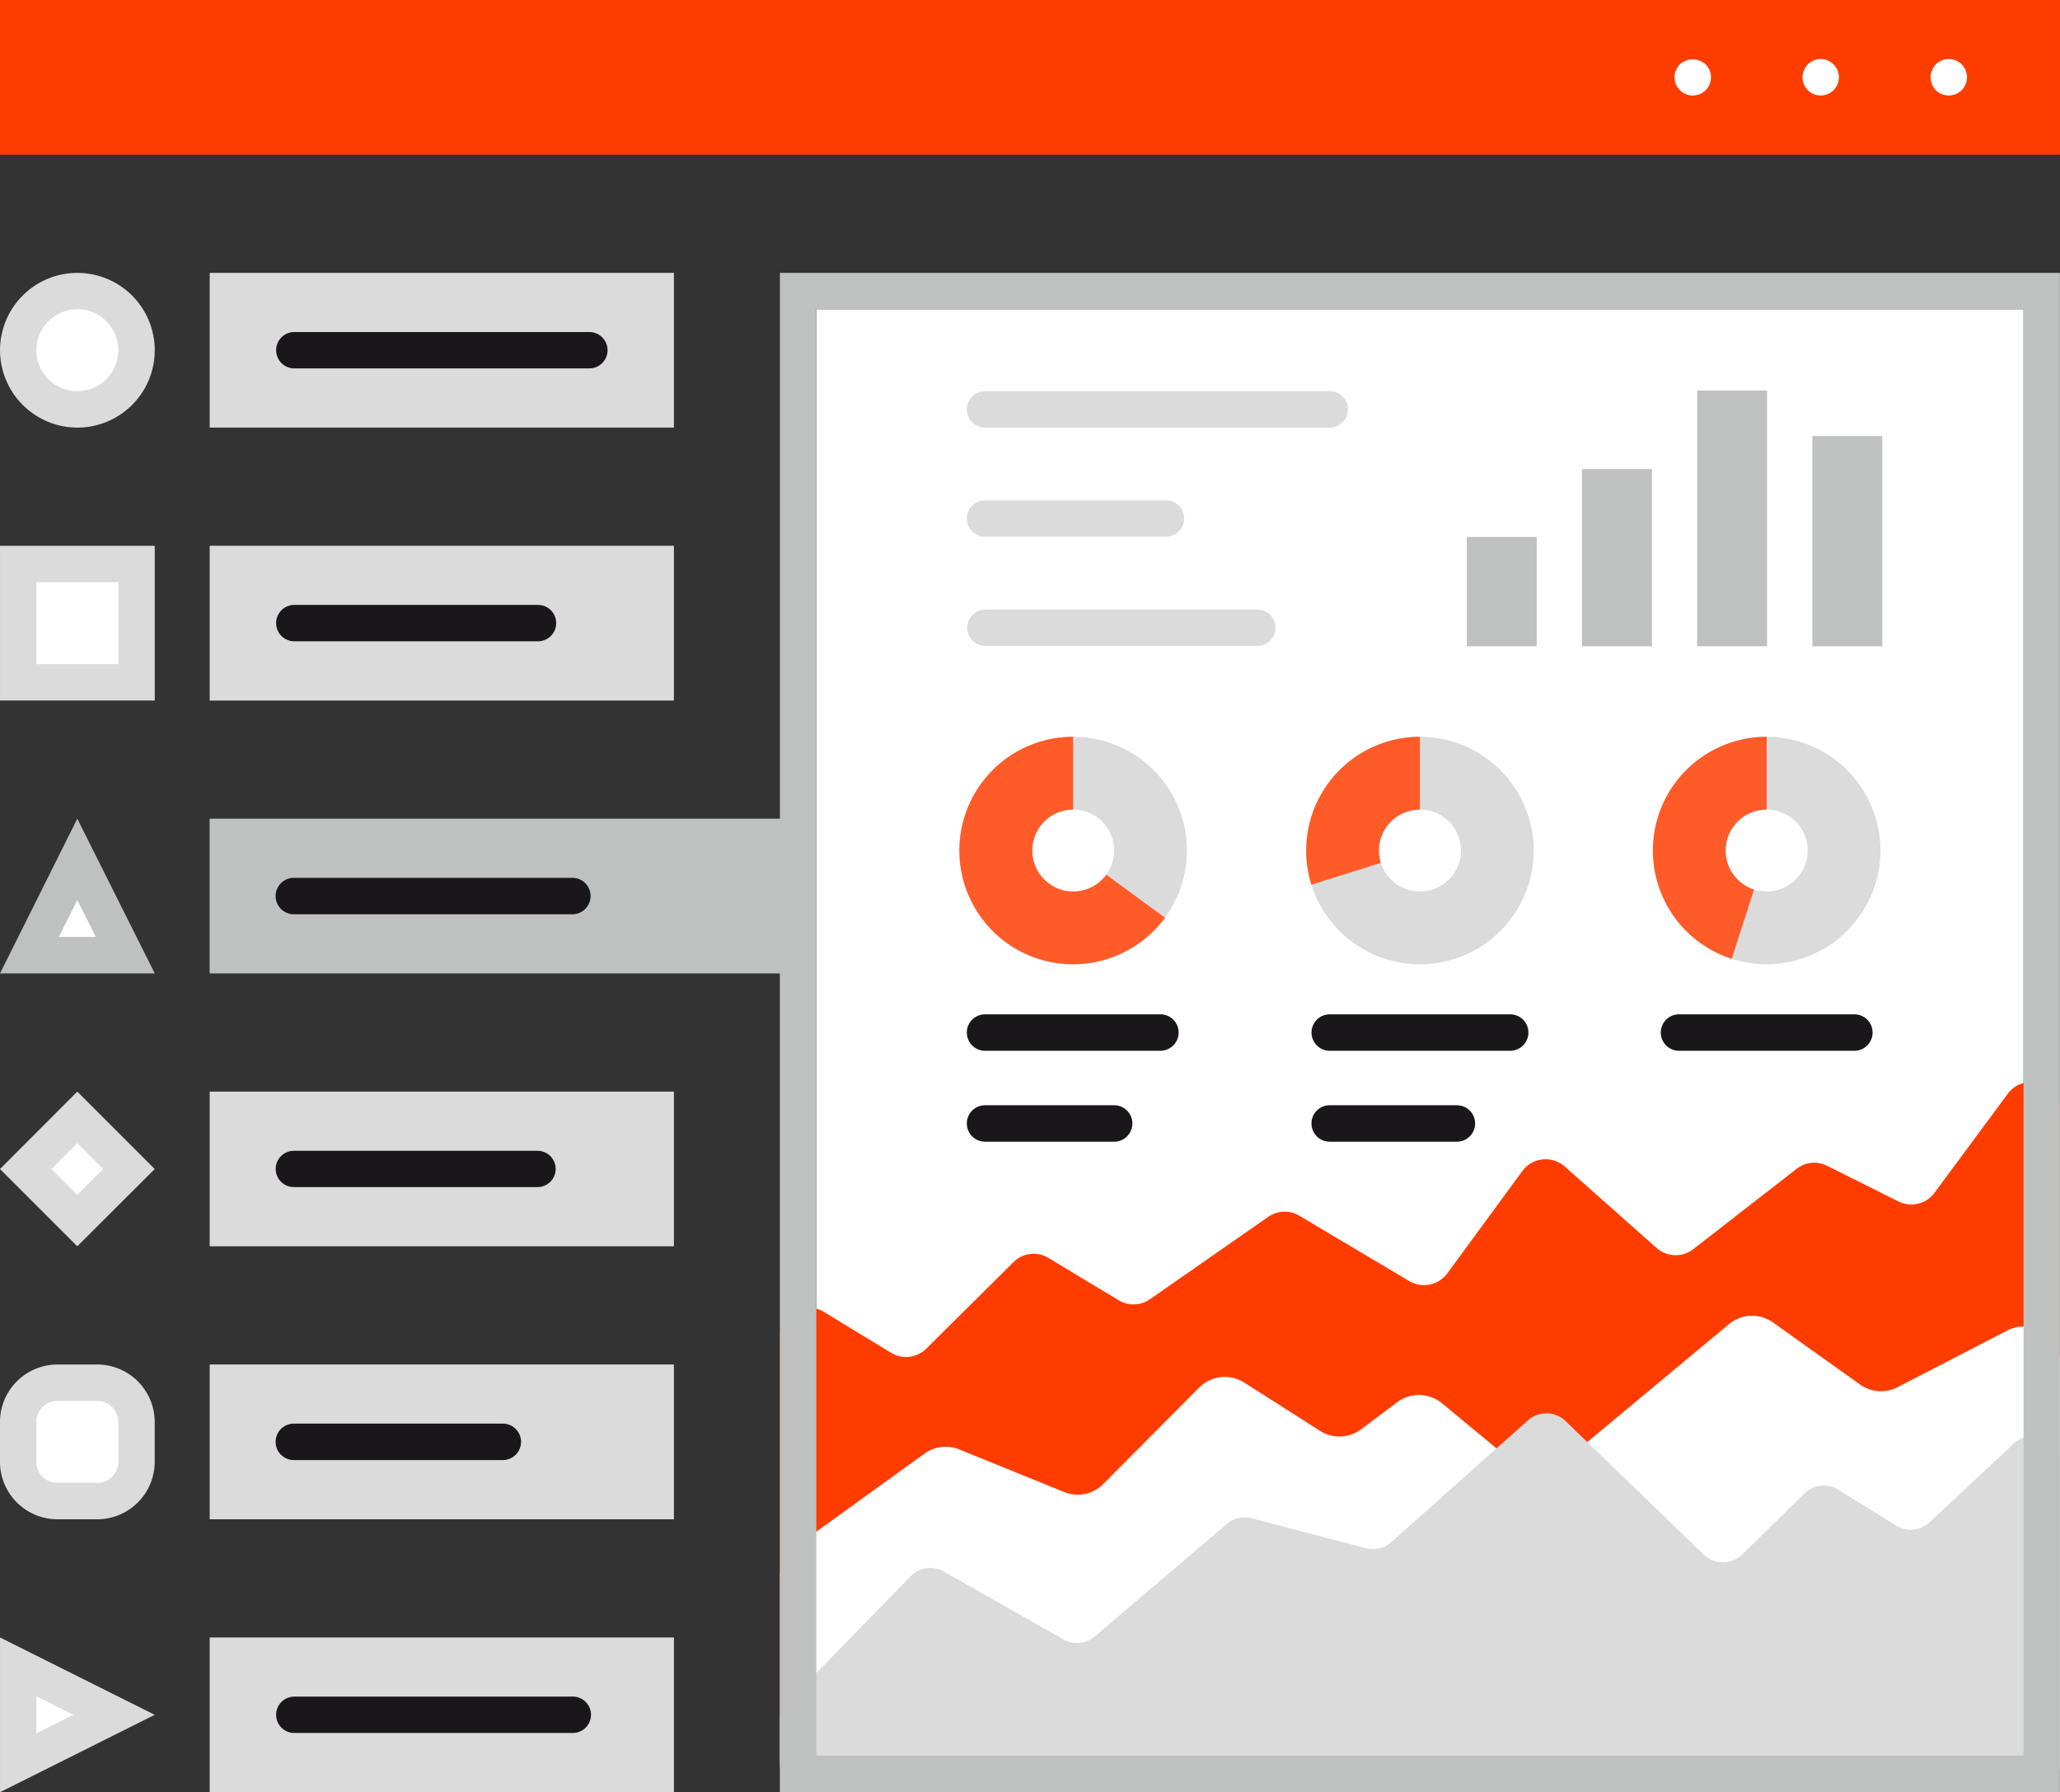 <svg xmlns="http://www.w3.org/2000/svg" width="173.299" height="150.786" viewBox="0 0 173.299 150.786"><rect x="0" y="0" width="173.299" height="150.786" fill="#333333" stroke="none"/><g data-name="Group 255"><g data-name="Group 205"><path data-name="Rectangle 316" fill="#fff" d="M68.672 26.016h101.56v121.708H68.672z"/></g><g data-name="Group 206"><path data-name="Path 109" d="M69.301 110.369l5.655 3.442a2.416 2.416 0 0 0 2.972-.347l7.326-7.268a2.4 2.4 0 0 1 2.958-.354l5.9 3.558a2.427 2.427 0 0 0 2.64-.094l9.929-6.921a2.417 2.417 0 0 1 2.625-.1l9.256 5.5a2.435 2.435 0 0 0 3.2-.658l6.306-8.6a2.428 2.428 0 0 1 3.565-.383l7.723 6.849a2.416 2.416 0 0 0 3.1.1l8.678-6.747a2.4 2.4 0 0 1 2.574-.26l5.995 2.994a2.417 2.417 0 0 0 3.037-.723l6.169-8.338a2.43 2.43 0 0 1 4.382 1.439v54.9a2.434 2.434 0 0 1-2.43 2.423H68.035a2.432 2.432 0 0 1-2.422-2.423v-35.914a2.427 2.427 0 0 1 3.688-2.075z" fill="#ff3c00"/></g><g data-name="Group 207"><path data-name="Path 110" d="M66.875 130.168l10.9-7.868a3.04 3.04 0 0 1 2.922-.354l8.815 3.58a3.031 3.031 0 0 0 3.3-.665l8.07-8.121a3.052 3.052 0 0 1 3.8-.412l6.357 4.05a3.038 3.038 0 0 0 3.464-.123l3.044-2.285a3.052 3.052 0 0 1 3.76.094l6.147 5.084a3.054 3.054 0 0 0 3.891 0l14.109-11.744a3.041 3.041 0 0 1 3.717-.13l7.3 5.207a3.037 3.037 0 0 0 3.16.232l9.242-4.773a3.046 3.046 0 0 1 4.44 2.7v33.1a3.049 3.049 0 0 1-3.044 3.045h-101.6a3.049 3.049 0 0 1-3.044-3.045v-15.1a3.053 3.053 0 0 1 1.25-2.472z" fill="#fff"/></g><g data-name="Group 208"><path data-name="Path 111" d="M169.394 121.469l-7.073 6.61a2.311 2.311 0 0 1-2.806.275l-4.853-3.015a2.317 2.317 0 0 0-2.849.311l-5.25 5.134a2.319 2.319 0 0 1-3.233.007l-11.628-11.231a2.326 2.326 0 0 0-3.153-.065l-11.505 10.247a2.312 2.312 0 0 1-2.119.521l-9.625-2.524a2.33 2.33 0 0 0-2.09.477l-11.108 9.466a2.3 2.3 0 0 1-2.647.246l-10.045-5.706a2.3 2.3 0 0 0-2.8.4l-10.335 10.592a2.294 2.294 0 0 0-.658 1.613v3.637a2.323 2.323 0 0 0 2.314 2.322h103.044a2.326 2.326 0 0 0 2.328-2.322v-25.31a2.316 2.316 0 0 0-3.909-1.685z" fill="#dbdbdb"/></g><g data-name="Group 209"><path data-name="Path 112" d="M65.612 22.96v45.921H17.634v13.017h47.974v68.888h107.683V22.96zm104.622 124.765H68.671V26.019h101.563z" fill="#bfc1c1"/></g><g data-name="Group 210"><path data-name="Path 113" d="M90.279 81.131a9.571 9.571 0 1 1 9.575-9.575 9.584 9.584 0 0 1-9.575 9.575zm0-13.017a3.446 3.446 0 1 0 3.449 3.442 3.451 3.451 0 0 0-3.449-3.442z" fill="#dbdbdb"/></g><g data-name="Group 211"><path data-name="Path 114" d="M90.279 81.131a9.571 9.571 0 0 1 0-19.142v6.125a3.446 3.446 0 1 0 2.791 5.482l4.939 3.616a9.615 9.615 0 0 1-7.73 3.919z" fill="#ff5b29"/></g><g data-name="Group 212"><path data-name="Path 115" d="M119.452 81.131a9.571 9.571 0 1 1 9.573-9.574 9.58 9.58 0 0 1-9.573 9.574zm0-13.017a3.446 3.446 0 1 0 3.449 3.442 3.457 3.457 0 0 0-3.449-3.442z" fill="#dbdbdb"/></g><g data-name="Group 213"><path data-name="Path 116" d="M110.325 74.435a9.418 9.418 0 0 1-.441-2.878 9.578 9.578 0 0 1 9.567-9.567v6.125a3.457 3.457 0 0 0-3.449 3.442 3.561 3.561 0 0 0 .159 1.042z" fill="#ff5b29"/></g><g data-name="Group 214"><path data-name="Path 117" d="M148.625 81.131a9.571 9.571 0 1 1 9.567-9.575 9.586 9.586 0 0 1-9.567 9.575zm0-13.017a3.446 3.446 0 1 0 3.449 3.442 3.452 3.452 0 0 0-3.449-3.442z" fill="#dbdbdb"/></g><g data-name="Group 215"><path data-name="Path 118" d="M145.681 80.668a9.571 9.571 0 0 1 2.943-18.679v6.125a3.45 3.45 0 0 0-1.063 6.733z" fill="#ff5b29"/></g><g data-name="Group 216"><path data-name="Path 119" d="M97.62 88.406H82.868a1.533 1.533 0 0 1 0-3.066H97.62a1.533 1.533 0 0 1 0 3.066z" fill="#1a171b"/></g><g data-name="Group 217"><path data-name="Path 120" d="M93.729 96.057H82.868a1.533 1.533 0 0 1 0-3.066h10.861a1.533 1.533 0 1 1 0 3.066z" fill="#1a171b"/></g><g data-name="Group 218"><path data-name="Path 121" d="M127.045 88.406h-15.179a1.533 1.533 0 0 1 0-3.066h15.179a1.533 1.533 0 0 1 0 3.066z" fill="#1a171b"/></g><g data-name="Group 219"><path data-name="Path 122" d="M122.562 96.057h-10.7a1.533 1.533 0 1 1 0-3.066h10.7a1.533 1.533 0 1 1 0 3.066z" fill="#1a171b"/></g><g data-name="Group 220"><path data-name="Path 123" d="M156 88.406h-14.752a1.533 1.533 0 0 1 0-3.066H156a1.533 1.533 0 0 1 0 3.066z" fill="#1a171b"/></g><g data-name="Group 221"><path data-name="Path 124" d="M111.866 35.977h-29a1.533 1.533 0 0 1 0-3.066h29a1.533 1.533 0 0 1 0 3.066z" fill="#dbdbdb"/></g><g data-name="Group 222"><path data-name="Path 125" d="M98.083 45.161H82.868a1.533 1.533 0 0 1 0-3.066h15.215a1.533 1.533 0 1 1 0 3.066z" fill="#dbdbdb"/></g><g data-name="Group 223"><path data-name="Path 126" d="M105.734 54.346H82.868a1.53 1.53 0 0 1 0-3.059h22.866a1.53 1.53 0 1 1 0 3.059z" fill="#dbdbdb"/></g><g data-name="Group 224"><path data-name="Rectangle 317" fill="#bfc1c1" d="M123.395 45.176h5.883v9.201h-5.883z"/></g><g data-name="Group 225"><path data-name="Rectangle 318" fill="#bfc1c1" d="M133.085 39.463h5.883v14.915h-5.883z"/></g><g data-name="Group 226"><path data-name="Rectangle 319" fill="#bfc1c1" d="M142.774 32.859h5.883v21.518h-5.883z"/></g><g data-name="Group 227"><path data-name="Rectangle 320" fill="#bfc1c1" d="M152.464 36.687h5.882v17.691h-5.882z"/></g><g data-name="Group 228"><path data-name="Rectangle 321" fill="#dbdbdb" d="M17.641 22.959h39.053v13.015H17.641z"/></g><g data-name="Group 229"><path data-name="Path 127" d="M49.62 30.995h-24.9a1.53 1.53 0 0 1 0-3.059h24.9a1.53 1.53 0 0 1 0 3.059z" fill="#1a171b"/></g><g data-name="Group 230"><path data-name="Rectangle 322" fill="#dbdbdb" d="M17.641 45.918h39.053v13.023H17.641z"/></g><g data-name="Group 231"><path data-name="Rectangle 323" fill="#ff3c00" d="M0 0h173.296v13.015H0z"/></g><g data-name="Group 232"><path data-name="Path 128" d="M45.22 53.955h-20.5a1.53 1.53 0 0 1 0-3.059h20.5a1.53 1.53 0 1 1 0 3.059z" fill="#1a171b"/></g><g data-name="Group 233"><path data-name="Path 129" d="M48.148 76.923H24.72a1.533 1.533 0 0 1 0-3.066h23.43a1.533 1.533 0 1 1 0 3.066z" fill="#1a171b"/></g><g data-name="Group 234"><path data-name="Rectangle 324" fill="#dbdbdb" d="M17.641 91.843h39.053v13.015H17.641z"/></g><g data-name="Group 235"><path data-name="Path 130" d="M45.22 99.875h-20.5a1.526 1.526 0 1 1 0-3.052h20.5a1.526 1.526 0 1 1 0 3.052z" fill="#1a171b"/></g><g data-name="Group 236"><path data-name="Rectangle 325" fill="#dbdbdb" d="M17.641 114.801h39.053v13.023H17.641z"/></g><g data-name="Group 237"><path data-name="Path 131" d="M42.298 122.843H24.72a1.533 1.533 0 0 1 0-3.066H42.3a1.533 1.533 0 0 1 0 3.066z" fill="#1a171b"/></g><g data-name="Group 238"><path data-name="Rectangle 326" fill="#dbdbdb" d="M17.641 137.767h39.053v13.015H17.641z"/></g><g data-name="Group 239"><path data-name="Path 132" d="M48.148 145.804H24.72a1.53 1.53 0 0 1 0-3.059h23.43a1.53 1.53 0 1 1 0 3.059z" fill="#1a171b"/></g><g data-name="Group 240"><path data-name="Path 133" d="M6.502 34.447a4.979 4.979 0 1 1 4.983-4.99 4.992 4.992 0 0 1-4.983 4.99z" fill="#fff"/></g><g data-name="Group 241"><path data-name="Path 134" d="M163.941 8.035a1.6 1.6 0 0 1-1.085-.441 1.62 1.62 0 0 1-.441-1.092 1.577 1.577 0 0 1 .441-1.085 1.533 1.533 0 0 1 2.618 1.085 1.626 1.626 0 0 1-.448 1.092 1.6 1.6 0 0 1-1.085.441z" fill="#fff"/></g><g data-name="Group 242"><path data-name="Path 135" d="M151.64 6.501a1.532 1.532 0 0 1 1.526-1.533 1.538 1.538 0 0 1 1.533 1.533 1.534 1.534 0 0 1-1.533 1.533 1.528 1.528 0 0 1-1.526-1.533z" fill="#fff"/></g><g data-name="Group 243"><path data-name="Path 136" d="M142.405 8.035a1.48 1.48 0 0 1-1.085-.463 1.451 1.451 0 0 1-.448-1.07 1.521 1.521 0 0 1 .448-1.085 1.593 1.593 0 0 1 2.162 0 1.553 1.553 0 0 1 .456 1.085 1.531 1.531 0 0 1-1.533 1.533z" fill="#fff"/></g><g data-name="Group 244"><path data-name="Rectangle 327" fill="#fff" d="M1.532 47.45h9.951v9.958H1.532z"/></g><g data-name="Group 245"><rect data-name="Rectangle 328" width="9.958" height="9.958" rx=".458" fill="#fff" transform="translate(1.525 116.334)"/></g><g data-name="Group 246"><path data-name="Rectangle 329" fill="#fff" d="M2.159 98.356l4.345-4.35 4.35 4.344-4.344 4.35z"/></g><g data-name="Group 247"><path data-name="Path 137" d="M2.472 80.366l4.032-8.065 4.032 8.065z" fill="#fff"/></g><g data-name="Group 248"><path data-name="Path 138" d="M6.502 68.881l-6.5 13.017h13.017zm0 6.848l1.562 3.1H4.947z" fill="#bfc1c1"/></g><g data-name="Group 249"><path data-name="Path 139" d="M1.532 140.239l8.058 4.04-8.058 4.025z" fill="#fff"/></g><g data-name="Group 250"><path data-name="Path 140" d="M6.502 35.977a6.508 6.508 0 1 0-6.5-6.516 6.521 6.521 0 0 0 6.5 6.516zm0-9.958a3.446 3.446 0 1 1-3.442 3.442 3.454 3.454 0 0 1 3.442-3.442z" fill="#dbdbdb"/></g><g data-name="Group 251"><path data-name="Path 141" d="M.001 58.938h13.017V45.921H.001zM3.06 48.98h6.9v6.9h-6.9z" fill="#dbdbdb"/></g><g data-name="Group 252"><path data-name="Path 142" d="M8.18 114.802H4.836a4.844 4.844 0 0 0-4.838 4.845v3.334a4.844 4.844 0 0 0 4.838 4.845h3.341a4.844 4.844 0 0 0 4.838-4.845v-3.334a4.844 4.844 0 0 0-4.835-4.845zm1.779 8.179a1.783 1.783 0 0 1-1.779 1.779H4.836a1.778 1.778 0 0 1-1.779-1.779v-3.334a1.778 1.778 0 0 1 1.779-1.78h3.341a1.782 1.782 0 0 1 1.779 1.779z" fill="#dbdbdb"/></g><g data-name="Group 253"><path data-name="Path 143" d="M.001 98.357l6.5 6.5 6.516-6.5-6.516-6.516zm6.5 2.169l-2.169-2.169 2.169-2.184 2.184 2.184z" fill="#dbdbdb"/></g><g data-name="Group 254"><path data-name="Path 144" d="M.001 150.786l13.017-6.509-13.017-6.508zm3.059-8.07l3.11 1.562-3.11 1.555z" fill="#dbdbdb"/></g></g></svg>